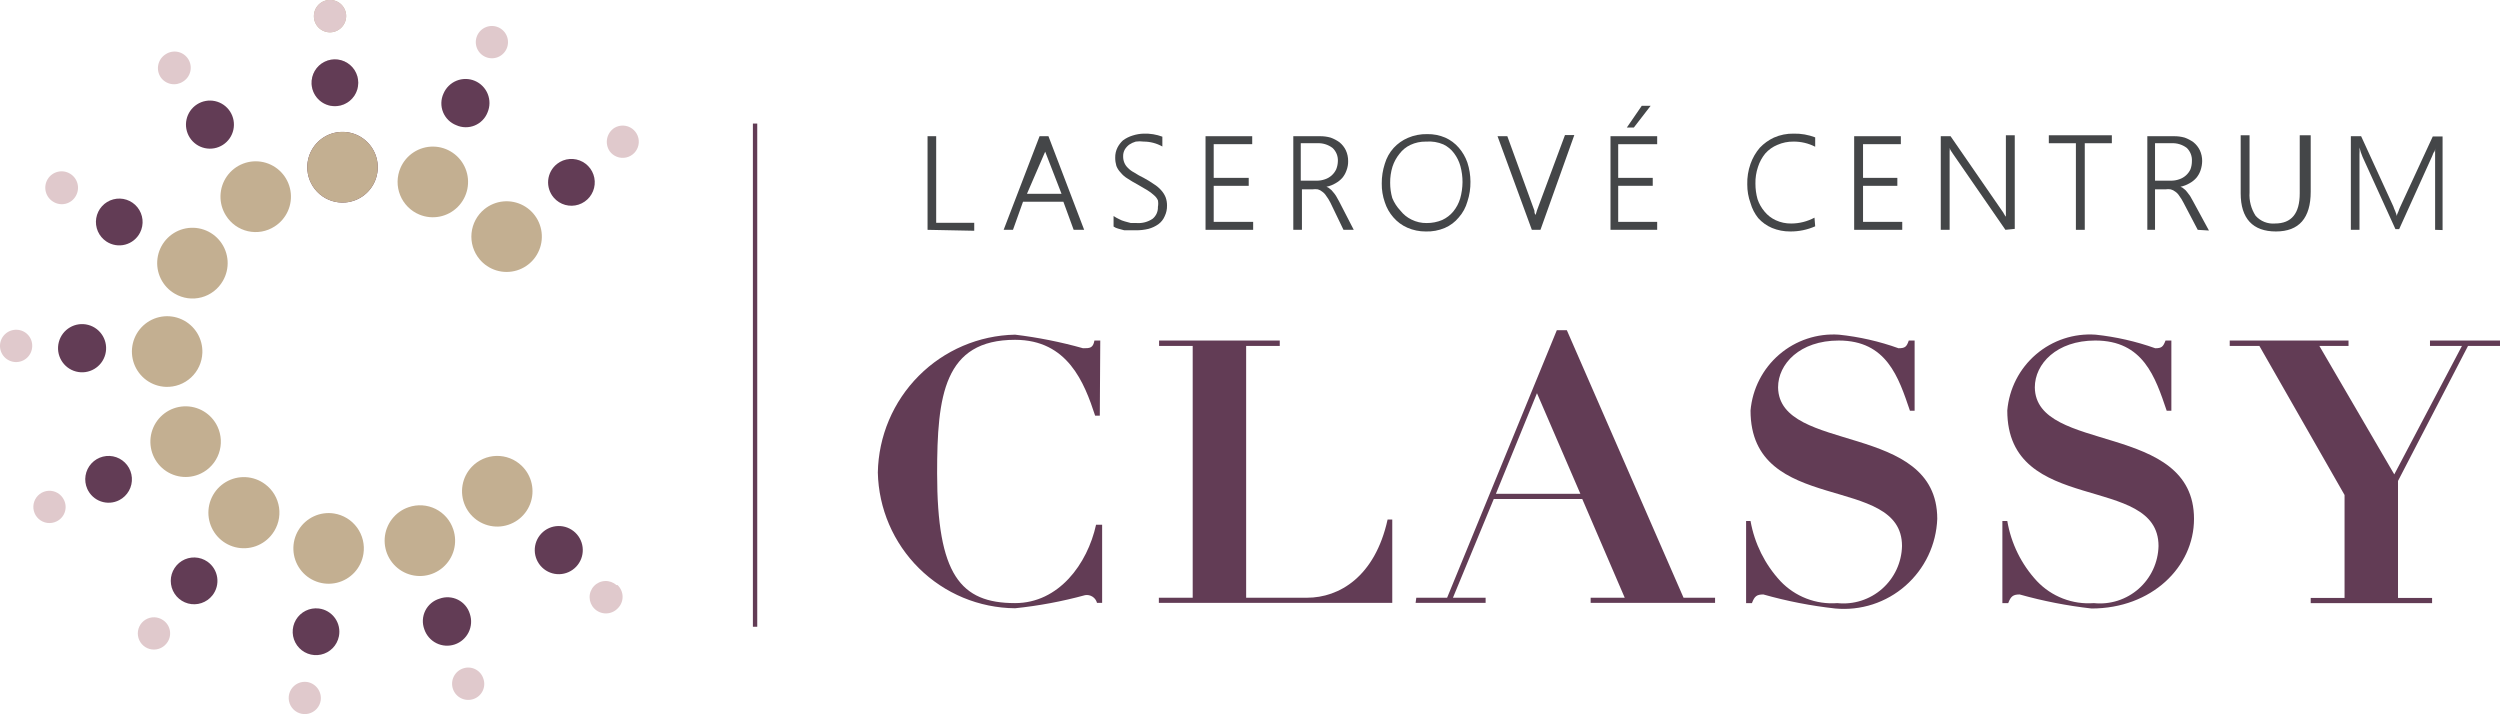 <svg width="287" height="82" viewBox="0 0 287 82" fill="none" xmlns="http://www.w3.org/2000/svg">
<g clip-path="url(#clip0_197_471)">
<path d="M106.483 26.384V15.637H107.474V25.578H111.842V26.491L106.483 26.384Z" fill="#444648"/>
<path d="M123.256 26.384L122.077 23.16H117.442L116.29 26.384H115.218L119.344 15.637H120.362L124.462 26.384H123.256ZM119.987 17.41C119.98 17.303 119.98 17.195 119.987 17.088C119.972 16.945 119.972 16.801 119.987 16.658C120.003 16.801 120.003 16.945 119.987 17.088C120.006 17.194 120.006 17.303 119.987 17.41L117.897 22.246H121.863L119.987 17.41Z" fill="#444648"/>
<path d="M127.838 24.798C128.035 24.931 128.241 25.047 128.455 25.148C128.666 25.265 128.891 25.355 129.125 25.416L129.821 25.604H130.491C131.135 25.652 131.777 25.481 132.313 25.121C132.516 24.957 132.677 24.747 132.784 24.509C132.891 24.271 132.941 24.011 132.929 23.75C132.975 23.502 132.975 23.247 132.929 22.998C132.826 22.768 132.67 22.566 132.474 22.407C132.244 22.194 131.992 22.005 131.724 21.843L130.625 21.198C130.17 20.956 129.768 20.715 129.446 20.5C129.139 20.317 128.867 20.08 128.642 19.801C128.433 19.585 128.269 19.329 128.16 19.049C128.07 18.743 128.025 18.427 128.026 18.108C128.016 17.698 128.108 17.292 128.294 16.926C128.452 16.624 128.661 16.352 128.91 16.12C129.25 15.869 129.631 15.678 130.036 15.556C130.443 15.425 130.867 15.353 131.295 15.341C132.025 15.317 132.753 15.435 133.439 15.69V16.819C132.784 16.45 132.046 16.256 131.295 16.255C130.993 16.212 130.686 16.212 130.384 16.255C130.117 16.331 129.864 16.449 129.634 16.604C129.43 16.758 129.257 16.95 129.125 17.168C128.994 17.406 128.929 17.675 128.937 17.947C128.932 18.196 128.978 18.442 129.071 18.673C129.161 18.896 129.298 19.098 129.473 19.264C129.682 19.482 129.927 19.664 130.196 19.801C130.548 20.031 130.915 20.238 131.295 20.419C131.702 20.637 132.096 20.879 132.474 21.144C132.784 21.335 133.064 21.57 133.305 21.843C133.521 22.079 133.693 22.352 133.814 22.649C133.923 22.95 133.977 23.269 133.974 23.589C133.984 24.017 133.893 24.441 133.706 24.825C133.552 25.189 133.302 25.505 132.983 25.739C132.634 25.986 132.244 26.168 131.831 26.276C131.366 26.387 130.889 26.442 130.411 26.437H129.794H129.071L128.374 26.249C128.183 26.202 128.001 26.12 127.838 26.007V24.798Z" fill="#444648"/>
<path d="M138.396 26.384V15.637H143.754V16.55H139.333V20.419H143.353V21.333H139.333V25.47H143.862V26.384H138.396Z" fill="#444648"/>
<path d="M154.232 26.384L152.731 23.267C152.595 22.993 152.433 22.732 152.249 22.488C152.133 22.296 151.978 22.131 151.793 22.004C151.645 21.879 151.471 21.787 151.284 21.736C151.08 21.708 150.872 21.708 150.668 21.736H149.462V26.384H148.471V15.637H151.579C151.977 15.636 152.374 15.69 152.758 15.798C153.121 15.928 153.464 16.109 153.776 16.335C154.081 16.583 154.328 16.895 154.5 17.249C154.678 17.636 154.77 18.058 154.767 18.485C154.775 18.852 154.712 19.217 154.58 19.559C154.473 19.873 154.31 20.165 154.098 20.419C153.876 20.668 153.613 20.877 153.321 21.037C152.998 21.231 152.644 21.367 152.276 21.44C152.426 21.488 152.564 21.571 152.677 21.682C152.813 21.777 152.931 21.895 153.026 22.031C153.157 22.172 153.273 22.325 153.374 22.488L153.722 23.106L155.411 26.384H154.232ZM149.328 16.443V20.742H151.123C151.461 20.747 151.797 20.693 152.115 20.58C152.397 20.486 152.656 20.335 152.877 20.137C153.099 19.938 153.277 19.696 153.401 19.425C153.519 19.125 153.583 18.807 153.589 18.485C153.601 18.204 153.552 17.924 153.446 17.664C153.339 17.404 153.178 17.171 152.972 16.98C152.465 16.596 151.838 16.406 151.204 16.443H149.328Z" fill="#444648"/>
<path d="M163.663 26.573C162.944 26.576 162.233 26.43 161.573 26.143C160.955 25.875 160.406 25.471 159.965 24.961C159.517 24.454 159.18 23.859 158.974 23.214C158.733 22.524 158.615 21.796 158.626 21.065C158.619 20.299 158.737 19.537 158.974 18.808C159.171 18.13 159.519 17.505 159.992 16.981C160.449 16.485 161.007 16.091 161.627 15.826C162.329 15.525 163.087 15.379 163.851 15.396C164.559 15.384 165.262 15.521 165.914 15.799C166.51 16.065 167.041 16.459 167.468 16.954C167.906 17.458 168.243 18.042 168.459 18.674C168.688 19.377 168.805 20.111 168.808 20.85C168.82 21.625 168.703 22.398 168.459 23.134C168.272 23.81 167.933 24.435 167.468 24.961C167.037 25.487 166.485 25.902 165.86 26.17C165.166 26.462 164.416 26.6 163.663 26.573ZM163.663 16.256C163.062 16.25 162.467 16.378 161.921 16.632C161.425 16.865 160.993 17.215 160.662 17.653C160.306 18.092 160.034 18.593 159.858 19.131C159.674 19.731 159.583 20.356 159.59 20.984C159.588 21.575 159.669 22.163 159.831 22.731C160.05 23.27 160.368 23.762 160.769 24.182C161.106 24.614 161.537 24.963 162.029 25.203C162.576 25.48 163.184 25.618 163.797 25.606C164.404 25.609 165.005 25.49 165.566 25.256C166.064 25.027 166.504 24.687 166.852 24.262C167.205 23.825 167.469 23.323 167.629 22.785C167.802 22.172 167.892 21.54 167.897 20.904C167.899 20.287 167.818 19.672 167.656 19.077C167.508 18.543 167.263 18.042 166.932 17.599C166.612 17.162 166.188 16.811 165.699 16.578C165.083 16.314 164.412 16.203 163.743 16.256H163.663Z" fill="#444648"/>
<path d="M176.846 26.383H175.855L171.916 15.636H173.041L176.15 24.18C176.15 24.341 176.15 24.503 176.284 24.664C176.299 24.834 176.299 25.005 176.284 25.174C176.284 25.04 176.284 24.879 176.284 24.691L176.444 24.153L179.66 15.502H180.732L176.846 26.383Z" fill="#444648"/>
<path d="M184.885 26.384V15.637H190.244V16.551H185.769V20.42H189.735V21.333H185.769V25.471H190.244V26.384H184.885ZM187.564 14.643H186.76L188.475 12.145H189.493L187.564 14.643Z" fill="#444648"/>
<path d="M208.384 25.981C207.481 26.38 206.503 26.582 205.517 26.572C204.8 26.579 204.089 26.442 203.427 26.169C202.824 25.913 202.284 25.528 201.846 25.041C201.438 24.533 201.137 23.948 200.961 23.321C200.709 22.633 200.582 21.905 200.586 21.172C200.565 20.367 200.692 19.565 200.961 18.807C201.2 18.128 201.564 17.499 202.033 16.953C202.493 16.472 203.038 16.08 203.641 15.798C204.358 15.481 205.135 15.325 205.918 15.341C206.76 15.323 207.597 15.469 208.384 15.771V16.846C207.613 16.45 206.758 16.247 205.892 16.255C205.256 16.247 204.625 16.375 204.043 16.631C203.509 16.851 203.032 17.191 202.649 17.625C202.279 18.079 201.998 18.598 201.819 19.157C201.608 19.779 201.509 20.434 201.524 21.091C201.522 21.691 201.603 22.287 201.765 22.864C201.941 23.386 202.214 23.869 202.569 24.288C202.917 24.713 203.357 25.053 203.855 25.282C204.41 25.538 205.014 25.667 205.624 25.659C206.558 25.659 207.479 25.428 208.303 24.987L208.384 25.981Z" fill="#444648"/>
<path d="M212.858 26.384V15.637H218.217V16.55H213.877V20.419H217.815V21.333H213.877V25.47H218.378V26.384H212.858Z" fill="#444648"/>
<path d="M230.222 26.384L224.193 17.652C224.131 17.538 224.059 17.43 223.979 17.329C223.908 17.221 223.854 17.104 223.818 16.98C223.835 17.105 223.835 17.232 223.818 17.356C223.818 17.517 223.818 17.732 223.818 17.974V26.384H222.8V15.637H223.925L229.82 24.181C229.913 24.297 229.994 24.423 230.061 24.557C230.12 24.672 230.192 24.78 230.276 24.879C230.276 24.718 230.276 24.53 230.276 24.342V15.529H231.294V26.276L230.222 26.384Z" fill="#444648"/>
<path d="M239.331 16.443V26.384H238.313V16.443H235.205V15.529H242.44V16.443H239.331Z" fill="#444648"/>
<path d="M252.3 26.384L250.666 23.267C250.53 22.993 250.368 22.732 250.184 22.488C250.068 22.296 249.912 22.131 249.728 22.004C249.57 21.878 249.388 21.787 249.192 21.736C248.997 21.706 248.798 21.706 248.603 21.736H247.397V26.384H246.513V15.637H249.621C250.019 15.636 250.416 15.69 250.8 15.798C251.163 15.928 251.506 16.109 251.818 16.335C252.123 16.583 252.37 16.895 252.542 17.249C252.72 17.636 252.812 18.058 252.809 18.485C252.804 18.851 252.741 19.213 252.622 19.559C252.515 19.873 252.352 20.165 252.14 20.419C251.918 20.668 251.655 20.877 251.363 21.037C251.038 21.226 250.685 21.362 250.318 21.44C250.468 21.488 250.606 21.571 250.719 21.682C250.855 21.777 250.973 21.895 251.068 22.031L251.416 22.488L251.764 23.106L253.587 26.464L252.3 26.384ZM247.397 16.443V20.742H249.192C249.53 20.747 249.865 20.693 250.184 20.58C250.465 20.486 250.725 20.335 250.946 20.137C251.167 19.938 251.346 19.696 251.47 19.425C251.579 19.124 251.633 18.805 251.631 18.485C251.646 18.206 251.602 17.927 251.5 17.668C251.398 17.408 251.242 17.173 251.041 16.98C250.534 16.596 249.907 16.406 249.273 16.443H247.397Z" fill="#444648"/>
<path d="M265.269 22.004C265.269 25.04 263.929 26.572 261.277 26.572C258.624 26.572 257.23 25.094 257.23 22.192V15.529H258.249V22.085C258.182 23.033 258.427 23.976 258.945 24.772C259.222 25.082 259.567 25.324 259.953 25.478C260.339 25.632 260.755 25.694 261.169 25.658C263.072 25.658 264.01 24.503 264.01 22.192V15.529H265.269V22.004Z" fill="#444648"/>
<path d="M279.551 26.384V18.807C279.551 18.404 279.551 17.813 279.551 16.953C279.551 17.168 279.551 17.356 279.363 17.544C279.319 17.682 279.265 17.817 279.203 17.947L275.424 26.303H274.996L271.218 18.001C271.07 17.654 270.953 17.294 270.869 16.926C270.884 17.195 270.884 17.464 270.869 17.732C270.869 18.028 270.869 18.35 270.869 18.727V26.384H269.878V15.637H271.057L274.755 23.697C274.814 23.881 274.886 24.06 274.969 24.234C275.043 24.418 275.106 24.607 275.157 24.799C275.157 24.61 275.29 24.422 275.344 24.261C275.404 24.078 275.476 23.898 275.558 23.724L279.283 15.664H280.408V26.411L279.551 26.384Z" fill="#444648"/>
<path d="M126.257 47.716H125.721C124.489 43.955 122.586 39.011 116.531 39.011C108.358 39.011 107.581 45.432 107.581 54.326C107.581 65.986 110.261 69.237 116.531 69.237C121.541 69.237 124.837 64.75 125.829 60.236H126.525V69.21H125.936C125.86 68.918 125.677 68.665 125.424 68.501C125.171 68.337 124.866 68.273 124.569 68.324C121.935 69.044 119.247 69.547 116.531 69.828C112.4 69.794 108.444 68.148 105.503 65.239C102.561 62.33 100.866 58.386 100.775 54.245C100.851 50.076 102.534 46.099 105.472 43.148C108.41 40.197 112.373 38.503 116.531 38.42C119.166 38.739 121.773 39.26 124.328 39.978C125.105 39.978 125.48 39.978 125.641 39.092H126.311L126.257 47.716Z" fill="#623C55"/>
<path d="M133.063 39.092H146.916V39.71H143.058V68.619H150.051C153.722 68.619 157.849 66.228 159.296 59.645H159.832V69.21H133.037V68.619H136.922V39.71H133.063V39.092Z" fill="#623C55"/>
<path d="M162.591 68.62H166.128L178.722 37.91H179.874L193.271 68.62H196.889V69.211H182.607V68.62H186.519L181.642 57.282H171.487L166.798 68.62H170.549V69.211H162.511L162.591 68.62ZM176.444 45.138L171.728 56.691H181.428L176.444 45.138Z" fill="#623C55"/>
<path d="M200.452 59.807H200.961C201.417 62.392 202.608 64.79 204.391 66.713C205.226 67.593 206.246 68.277 207.376 68.713C208.507 69.15 209.721 69.329 210.929 69.238C211.853 69.335 212.788 69.238 213.673 68.955C214.558 68.671 215.375 68.207 216.073 67.591C216.77 66.975 217.333 66.221 217.725 65.376C218.117 64.531 218.33 63.614 218.351 62.682C218.351 54.273 200.961 59.27 200.961 47.126C201.18 44.631 202.366 42.321 204.265 40.693C206.164 39.065 208.624 38.249 211.117 38.421C213.448 38.663 215.742 39.186 217.949 39.979C218.726 39.979 218.887 39.791 219.128 39.093H219.798V47.153H219.262C217.949 43.284 216.583 39.093 211.09 39.093C206.615 39.093 204.123 41.779 204.123 44.466C204.23 52.123 222.397 48.362 222.397 59.566C222.342 61.026 221.99 62.459 221.363 63.779C220.736 65.098 219.847 66.275 218.751 67.238C217.655 68.201 216.375 68.93 214.989 69.38C213.602 69.83 212.139 69.992 210.688 69.856C207.897 69.549 205.137 69.009 202.435 68.244C201.658 68.244 201.417 68.459 201.122 69.238H200.452V59.807Z" fill="#623C55"/>
<path d="M229.873 59.807H230.436C230.874 62.393 232.057 64.793 233.839 66.712C234.674 67.593 235.693 68.276 236.824 68.713C237.955 69.15 239.168 69.329 240.377 69.238C241.301 69.335 242.235 69.238 243.121 68.955C244.006 68.671 244.823 68.207 245.521 67.591C246.218 66.975 246.78 66.221 247.173 65.376C247.565 64.531 247.778 63.614 247.799 62.682C247.799 54.273 230.436 59.27 230.436 47.126C230.648 44.628 231.832 42.314 233.733 40.685C235.633 39.056 238.097 38.242 240.591 38.421C242.922 38.67 245.215 39.193 247.424 39.979C248.174 39.979 248.335 39.791 248.603 39.092H249.273V47.153H248.737C247.424 43.284 246.057 39.092 240.537 39.092C236.089 39.092 233.598 41.779 233.598 44.466C233.678 52.123 251.872 48.362 251.872 59.566C251.872 65.1 246.995 69.856 240.109 69.856C237.319 69.543 234.559 69.004 231.856 68.244C231.106 68.244 230.838 68.459 230.543 69.238H229.873V59.807Z" fill="#623C55"/>
<path d="M255.972 39.092H269.61V39.71H266.261L274.862 54.46L282.633 39.71H278.962V39.092H287V39.71H283.329L275.291 55.212V68.646H279.203V69.237H265.27V68.646H269.155V56.824L259.375 39.71H255.972V39.092Z" fill="#623C55"/>
<path d="M35.289 19.533C35.223 18.733 35.394 17.932 35.782 17.23C36.17 16.529 36.757 15.958 37.469 15.591C38.18 15.223 38.984 15.076 39.779 15.167C40.574 15.258 41.325 15.583 41.935 16.101C42.546 16.62 42.99 17.308 43.21 18.079C43.431 18.851 43.418 19.67 43.174 20.434C42.931 21.199 42.466 21.873 41.84 22.373C41.214 22.872 40.454 23.174 39.656 23.241C39.127 23.285 38.594 23.224 38.087 23.062C37.581 22.899 37.112 22.638 36.707 22.294C36.301 21.95 35.967 21.529 35.724 21.055C35.48 20.581 35.333 20.064 35.289 19.533Z" fill="#623C55"/>
<path d="M36.039 2.014C35.997 1.523 36.151 1.034 36.467 0.656C36.784 0.278 37.237 0.042 37.727 -0.001C38.218 -0.044 38.705 0.111 39.082 0.428C39.459 0.746 39.694 1.2 39.737 1.692C39.774 2.187 39.614 2.676 39.293 3.053C38.972 3.431 38.515 3.666 38.022 3.707C37.536 3.744 37.054 3.587 36.683 3.27C36.312 2.953 36.08 2.502 36.039 2.014Z" fill="#C3AF91"/>
<path d="M35.771 9.646C35.743 9.122 35.868 8.601 36.132 8.148C36.396 7.694 36.786 7.328 37.255 7.095C37.723 6.861 38.25 6.771 38.77 6.834C39.289 6.897 39.779 7.112 40.178 7.451C40.578 7.79 40.869 8.239 41.017 8.742C41.165 9.246 41.162 9.782 41.01 10.284C40.858 10.786 40.562 11.232 40.159 11.567C39.757 11.903 39.265 12.113 38.745 12.171C38.383 12.212 38.015 12.178 37.666 12.072C37.317 11.965 36.993 11.788 36.715 11.552C36.437 11.315 36.209 11.024 36.047 10.696C35.884 10.369 35.791 10.011 35.771 9.646Z" fill="#E0C9CC"/>
<path d="M45.98 19.264C46.298 18.532 46.825 17.91 47.495 17.477C48.164 17.044 48.946 16.818 49.742 16.828C50.539 16.839 51.315 17.085 51.972 17.536C52.63 17.986 53.14 18.622 53.439 19.362C53.738 20.103 53.813 20.915 53.653 21.698C53.494 22.48 53.107 23.198 52.542 23.761C51.978 24.325 51.26 24.708 50.478 24.864C49.697 25.02 48.887 24.941 48.151 24.637C47.653 24.432 47.2 24.129 46.821 23.746C46.441 23.363 46.141 22.909 45.939 22.408C45.737 21.908 45.636 21.372 45.643 20.832C45.651 20.292 45.765 19.759 45.98 19.264Z" fill="#C3AF91"/>
<path d="M54.769 4.111C54.864 3.887 55.002 3.684 55.175 3.513C55.348 3.343 55.553 3.208 55.778 3.117C56.004 3.026 56.245 2.98 56.487 2.982C56.73 2.985 56.97 3.035 57.193 3.13C57.417 3.226 57.619 3.364 57.789 3.538C57.96 3.711 58.094 3.917 58.185 4.143C58.276 4.369 58.321 4.61 58.319 4.854C58.316 5.097 58.267 5.338 58.172 5.562C57.98 6.014 57.616 6.372 57.161 6.556C56.707 6.74 56.198 6.735 55.746 6.542C55.295 6.35 54.939 5.986 54.755 5.53C54.572 5.074 54.577 4.563 54.769 4.111Z" fill="#E0C9CC"/>
<path d="M50.91 10.747C51.051 10.413 51.256 10.111 51.513 9.857C51.77 9.603 52.075 9.402 52.41 9.266C52.744 9.13 53.102 9.062 53.464 9.065C53.825 9.067 54.182 9.141 54.514 9.283C54.847 9.424 55.148 9.629 55.401 9.887C55.655 10.145 55.855 10.451 55.991 10.786C56.126 11.122 56.195 11.481 56.192 11.843C56.189 12.205 56.115 12.563 55.974 12.896C55.843 13.235 55.644 13.544 55.389 13.804C55.135 14.063 54.831 14.269 54.495 14.407C54.159 14.545 53.799 14.613 53.436 14.608C53.073 14.602 52.715 14.523 52.384 14.374C52.042 14.242 51.731 14.042 51.47 13.785C51.209 13.528 51.003 13.22 50.864 12.88C50.727 12.54 50.659 12.176 50.667 11.809C50.675 11.442 50.758 11.08 50.91 10.747Z" fill="#623C55"/>
<path d="M55.599 24.02C56.219 23.513 56.974 23.201 57.77 23.124C58.565 23.047 59.366 23.208 60.071 23.587C60.775 23.966 61.352 24.545 61.728 25.252C62.105 25.96 62.264 26.763 62.185 27.561C62.107 28.358 61.794 29.115 61.288 29.735C60.781 30.355 60.102 30.81 59.337 31.044C58.573 31.277 57.756 31.278 56.991 31.047C56.225 30.815 55.545 30.362 55.037 29.743C54.698 29.331 54.444 28.855 54.288 28.344C54.133 27.833 54.08 27.296 54.132 26.764C54.185 26.233 54.341 25.716 54.593 25.246C54.845 24.775 55.187 24.358 55.599 24.02Z" fill="#C3AF91"/>
<path d="M70.551 14.67C70.86 14.489 71.215 14.401 71.573 14.418C71.93 14.435 72.275 14.556 72.566 14.765C72.856 14.975 73.08 15.265 73.21 15.6C73.339 15.934 73.369 16.299 73.295 16.651C73.222 17.002 73.048 17.325 72.795 17.579C72.542 17.833 72.221 18.008 71.871 18.083C71.521 18.158 71.156 18.129 70.822 18C70.488 17.871 70.198 17.648 69.988 17.357C69.845 17.145 69.746 16.906 69.696 16.655C69.647 16.404 69.648 16.145 69.701 15.894C69.753 15.643 69.856 15.406 70.002 15.195C70.148 14.985 70.335 14.807 70.551 14.67Z" fill="#E0C9CC"/>
<path d="M63.959 18.808C64.373 18.487 64.871 18.294 65.393 18.254C65.914 18.214 66.436 18.327 66.894 18.581C67.352 18.834 67.726 19.216 67.97 19.68C68.214 20.144 68.317 20.669 68.266 21.191C68.216 21.713 68.015 22.209 67.687 22.617C67.359 23.026 66.919 23.329 66.421 23.49C65.923 23.651 65.39 23.662 64.885 23.523C64.381 23.383 63.929 23.098 63.584 22.704C63.343 22.428 63.161 22.106 63.049 21.757C62.937 21.408 62.897 21.04 62.932 20.675C62.968 20.31 63.077 19.956 63.253 19.635C63.43 19.314 63.67 19.032 63.959 18.808Z" fill="#623C55"/>
<path d="M59.886 53.467C60.463 54.022 60.864 54.735 61.036 55.518C61.209 56.3 61.147 57.117 60.858 57.864C60.568 58.611 60.064 59.256 59.41 59.716C58.755 60.176 57.98 60.432 57.181 60.451C56.381 60.469 55.595 60.25 54.919 59.821C54.244 59.392 53.711 58.772 53.387 58.039C53.063 57.306 52.963 56.494 53.099 55.704C53.235 54.914 53.602 54.182 54.152 53.601C54.519 53.214 54.959 52.903 55.446 52.686C55.934 52.469 56.459 52.352 56.992 52.339C57.524 52.327 58.054 52.42 58.551 52.613C59.048 52.807 59.502 53.097 59.886 53.467Z" fill="#C3AF91"/>
<path d="M70.899 67.169C71.081 67.343 71.225 67.551 71.324 67.782C71.423 68.013 71.474 68.261 71.474 68.513C71.474 68.764 71.423 69.013 71.324 69.244C71.225 69.475 71.081 69.683 70.899 69.856C70.725 70.035 70.516 70.177 70.286 70.274C70.056 70.371 69.809 70.421 69.559 70.421C69.31 70.421 69.063 70.371 68.833 70.274C68.603 70.177 68.394 70.035 68.22 69.856C67.882 69.514 67.691 69.053 67.686 68.571C67.681 68.09 67.864 67.625 68.195 67.276C68.525 66.927 68.978 66.721 69.458 66.701C69.938 66.681 70.407 66.849 70.765 67.169H70.899Z" fill="#E0C9CC"/>
<path d="M66.049 61.15C66.311 61.401 66.522 61.7 66.668 62.032C66.815 62.364 66.895 62.722 66.903 63.085C66.912 63.448 66.85 63.809 66.719 64.148C66.588 64.487 66.393 64.796 66.143 65.059C65.893 65.322 65.594 65.533 65.263 65.68C64.932 65.827 64.575 65.907 64.213 65.916C63.851 65.925 63.491 65.862 63.153 65.731C62.815 65.6 62.506 65.404 62.244 65.153C61.715 64.647 61.407 63.951 61.39 63.218C61.372 62.485 61.646 61.775 62.151 61.244C62.655 60.713 63.349 60.405 64.08 60.388C64.811 60.37 65.52 60.644 66.049 61.15Z" fill="#623C55"/>
<path d="M52.036 60.775C52.291 61.536 52.316 62.355 52.107 63.13C51.898 63.905 51.464 64.6 50.86 65.128C50.257 65.656 49.511 65.992 48.717 66.094C47.923 66.196 47.116 66.06 46.4 65.703C45.683 65.345 45.088 64.782 44.69 64.086C44.292 63.389 44.109 62.59 44.165 61.789C44.221 60.988 44.512 60.222 45.002 59.587C45.492 58.952 46.159 58.477 46.918 58.223C47.421 58.05 47.953 57.98 48.483 58.015C49.014 58.05 49.532 58.19 50.008 58.428C50.484 58.665 50.908 58.995 51.256 59.398C51.605 59.801 51.869 60.269 52.036 60.775Z" fill="#C3AF91"/>
<path d="M55.492 77.916C55.572 78.145 55.605 78.388 55.59 78.63C55.575 78.873 55.512 79.11 55.405 79.327C55.298 79.545 55.148 79.739 54.965 79.898C54.782 80.057 54.57 80.178 54.34 80.254C53.874 80.41 53.366 80.375 52.926 80.156C52.486 79.937 52.152 79.552 51.995 79.085C51.839 78.618 51.874 78.108 52.093 77.667C52.311 77.227 52.695 76.891 53.161 76.734C53.391 76.655 53.635 76.622 53.878 76.639C54.121 76.656 54.358 76.721 54.575 76.831C54.793 76.942 54.986 77.094 55.143 77.281C55.301 77.467 55.419 77.683 55.492 77.916Z" fill="#E0C9CC"/>
<path d="M53.938 70.474C54.173 71.168 54.122 71.928 53.798 72.586C53.474 73.243 52.903 73.745 52.21 73.98C51.517 74.215 50.76 74.165 50.104 73.84C49.448 73.515 48.948 72.942 48.713 72.247C48.584 71.902 48.527 71.534 48.545 71.166C48.564 70.798 48.658 70.438 48.821 70.108C48.985 69.777 49.214 69.484 49.495 69.247C49.776 69.01 50.103 68.833 50.455 68.727C50.797 68.602 51.162 68.548 51.526 68.569C51.89 68.59 52.246 68.685 52.572 68.848C52.898 69.012 53.187 69.24 53.422 69.52C53.657 69.799 53.833 70.124 53.938 70.474Z" fill="#623C55"/>
<path d="M41.72 63.596C41.594 64.388 41.237 65.124 40.694 65.713C40.151 66.301 39.446 66.715 38.669 66.902C37.892 67.089 37.076 67.041 36.326 66.764C35.576 66.487 34.924 65.994 34.454 65.346C33.983 64.698 33.714 63.925 33.682 63.124C33.649 62.323 33.853 61.53 34.27 60.846C34.686 60.161 35.295 59.616 36.02 59.278C36.745 58.94 37.554 58.825 38.344 58.948C38.87 59.03 39.376 59.215 39.83 59.493C40.285 59.772 40.681 60.137 40.995 60.569C41.309 61.001 41.534 61.491 41.658 62.01C41.783 62.53 41.804 63.069 41.72 63.596Z" fill="#C3AF91"/>
<path d="M36.816 80.414C36.759 80.776 36.597 81.112 36.35 81.381C36.102 81.651 35.781 81.84 35.427 81.927C35.072 82.013 34.7 81.992 34.357 81.867C34.014 81.742 33.716 81.517 33.5 81.222C33.284 80.927 33.16 80.575 33.143 80.209C33.127 79.844 33.218 79.481 33.407 79.168C33.595 78.855 33.872 78.604 34.202 78.448C34.532 78.292 34.901 78.238 35.262 78.292C35.747 78.371 36.181 78.638 36.471 79.035C36.762 79.432 36.886 79.927 36.816 80.414Z" fill="#E0C9CC"/>
<path d="M38.906 73.053C38.803 73.565 38.554 74.036 38.188 74.408C37.822 74.78 37.356 75.038 36.847 75.148C36.338 75.259 35.807 75.219 35.321 75.032C34.834 74.845 34.413 74.52 34.107 74.096C33.802 73.673 33.627 73.169 33.602 72.648C33.578 72.126 33.706 71.608 33.971 71.158C34.236 70.708 34.626 70.345 35.093 70.114C35.56 69.882 36.084 69.793 36.602 69.856C36.968 69.9 37.322 70.02 37.64 70.208C37.958 70.397 38.234 70.649 38.451 70.949C38.667 71.249 38.819 71.591 38.898 71.953C38.976 72.315 38.979 72.689 38.906 73.053Z" fill="#623C55"/>
<path d="M31.27 61.284C30.79 61.934 30.128 62.427 29.369 62.7C28.609 62.973 27.786 63.013 27.004 62.816C26.221 62.62 25.515 62.194 24.974 61.594C24.433 60.994 24.082 60.247 23.965 59.446C23.849 58.646 23.971 57.829 24.318 57.099C24.665 56.368 25.221 55.758 25.914 55.345C26.608 54.931 27.408 54.734 28.213 54.777C29.019 54.821 29.794 55.103 30.439 55.588C30.868 55.906 31.23 56.306 31.504 56.766C31.778 57.225 31.959 57.733 32.036 58.263C32.113 58.792 32.085 59.332 31.954 59.85C31.822 60.369 31.59 60.856 31.27 61.284Z" fill="#C3AF91"/>
<path d="M19.105 73.885C18.878 74.166 18.574 74.374 18.231 74.483C17.888 74.593 17.521 74.6 17.174 74.503C16.827 74.406 16.516 74.21 16.278 73.939C16.041 73.667 15.888 73.332 15.838 72.974C15.788 72.617 15.844 72.252 15.997 71.926C16.151 71.599 16.396 71.325 16.704 71.136C17.011 70.948 17.366 70.853 17.726 70.864C18.086 70.875 18.435 70.992 18.73 71.199C18.941 71.342 19.12 71.528 19.255 71.745C19.39 71.962 19.477 72.205 19.513 72.458C19.548 72.712 19.53 72.969 19.46 73.215C19.39 73.461 19.269 73.689 19.105 73.885Z" fill="#E0C9CC"/>
<path d="M24.383 68.351C24.058 68.763 23.62 69.069 23.123 69.234C22.627 69.399 22.093 69.414 21.587 69.278C21.082 69.141 20.628 68.86 20.28 68.468C19.933 68.075 19.707 67.59 19.632 67.071C19.556 66.551 19.634 66.021 19.855 65.546C20.077 65.071 20.432 64.671 20.877 64.395C21.323 64.12 21.839 63.982 22.362 63.997C22.885 64.013 23.392 64.181 23.82 64.482C24.12 64.692 24.373 64.962 24.564 65.273C24.756 65.585 24.882 65.933 24.934 66.295C24.987 66.657 24.965 67.027 24.871 67.38C24.776 67.734 24.61 68.064 24.383 68.351Z" fill="#623C55"/>
<path d="M23.07 54.354C22.348 54.704 21.538 54.831 20.744 54.719C19.949 54.606 19.206 54.26 18.608 53.723C18.011 53.186 17.586 52.483 17.388 51.703C17.19 50.923 17.227 50.102 17.496 49.344C17.764 48.586 18.251 47.925 18.895 47.445C19.539 46.965 20.311 46.688 21.113 46.649C21.914 46.61 22.709 46.811 23.396 47.226C24.084 47.641 24.632 48.252 24.973 48.98C25.424 49.947 25.478 51.053 25.122 52.059C24.765 53.065 24.028 53.889 23.07 54.354Z" fill="#C3AF91"/>
<path d="M6.484 59.861C6.155 60.022 5.786 60.08 5.423 60.03C5.061 59.98 4.721 59.823 4.448 59.579C4.174 59.336 3.979 59.016 3.887 58.661C3.795 58.306 3.81 57.931 3.93 57.585C4.05 57.238 4.27 56.935 4.562 56.714C4.854 56.493 5.205 56.364 5.571 56.343C5.936 56.322 6.299 56.41 6.615 56.596C6.93 56.783 7.183 57.059 7.342 57.389C7.45 57.607 7.515 57.845 7.53 58.089C7.546 58.332 7.513 58.576 7.433 58.806C7.353 59.037 7.228 59.249 7.065 59.43C6.902 59.611 6.705 59.758 6.484 59.861Z" fill="#E0C9CC"/>
<path d="M13.692 57.416C13.368 57.583 13.014 57.682 12.651 57.707C12.288 57.732 11.924 57.683 11.58 57.562C11.237 57.442 10.921 57.252 10.653 57.005C10.385 56.758 10.17 56.459 10.021 56.126C9.807 55.647 9.737 55.115 9.821 54.596C9.905 54.078 10.139 53.596 10.493 53.209C10.848 52.822 11.307 52.548 11.815 52.42C12.323 52.293 12.858 52.317 13.352 52.491C13.847 52.665 14.279 52.98 14.597 53.398C14.915 53.815 15.103 54.317 15.139 54.841C15.175 55.365 15.058 55.888 14.8 56.346C14.543 56.803 14.158 57.175 13.692 57.416Z" fill="#623C55"/>
<path d="M19.024 44.411C18.225 44.379 17.453 44.11 16.806 43.638C16.16 43.165 15.667 42.512 15.391 41.759C15.115 41.006 15.067 40.188 15.255 39.408C15.442 38.628 15.855 37.922 16.443 37.377C17.031 36.833 17.766 36.476 18.556 36.351C19.346 36.225 20.156 36.338 20.882 36.673C21.609 37.009 22.22 37.554 22.638 38.237C23.056 38.921 23.262 39.714 23.231 40.516C23.21 41.049 23.085 41.572 22.862 42.056C22.64 42.541 22.324 42.976 21.933 43.338C21.543 43.7 21.084 43.981 20.585 44.165C20.086 44.349 19.556 44.433 19.024 44.411Z" fill="#C3AF91"/>
<path d="M1.795 41.565C1.55 41.558 1.309 41.502 1.085 41.401C0.862 41.3 0.66 41.155 0.493 40.975C0.326 40.795 0.197 40.583 0.112 40.352C0.027 40.122 -0.011 39.876 -0 39.631C0.01 39.387 0.068 39.148 0.171 38.927C0.273 38.706 0.418 38.508 0.598 38.343C0.777 38.178 0.987 38.05 1.215 37.967C1.444 37.884 1.686 37.846 1.929 37.857C2.171 37.864 2.409 37.919 2.629 38.019C2.849 38.119 3.047 38.262 3.212 38.44C3.376 38.617 3.504 38.826 3.587 39.053C3.671 39.281 3.708 39.523 3.698 39.765C3.691 40.008 3.636 40.248 3.536 40.47C3.437 40.693 3.295 40.893 3.118 41.06C2.942 41.227 2.734 41.358 2.507 41.445C2.28 41.531 2.038 41.572 1.795 41.565Z" fill="#E0C9CC"/>
<path d="M12.092 40.674C12.478 39.195 11.595 37.683 10.12 37.296C8.646 36.91 7.138 37.795 6.752 39.274C6.367 40.752 7.25 42.264 8.724 42.651C10.199 43.038 11.707 42.152 12.092 40.674Z" fill="#623C55"/>
<path d="M20.069 33.718C19.375 33.317 18.816 32.719 18.462 31.999C18.107 31.279 17.974 30.47 18.079 29.674C18.183 28.877 18.521 28.13 19.049 27.527C19.578 26.924 20.273 26.491 21.046 26.284C21.82 26.077 22.637 26.104 23.395 26.363C24.153 26.622 24.818 27.101 25.304 27.739C25.79 28.377 26.077 29.145 26.128 29.947C26.179 30.748 25.991 31.546 25.589 32.241C25.325 32.703 24.973 33.108 24.552 33.434C24.131 33.758 23.65 33.997 23.137 34.134C22.623 34.271 22.088 34.306 21.561 34.234C21.035 34.163 20.528 33.987 20.069 33.718Z" fill="#C3AF91"/>
<path d="M6.109 23.16C5.683 22.904 5.375 22.488 5.255 22.004C5.134 21.52 5.21 21.008 5.466 20.581C5.722 20.153 6.136 19.845 6.619 19.724C7.101 19.603 7.612 19.679 8.038 19.936C8.462 20.188 8.769 20.597 8.895 21.075C9.02 21.552 8.953 22.06 8.708 22.488C8.586 22.709 8.421 22.902 8.222 23.056C8.024 23.21 7.796 23.322 7.553 23.385C7.309 23.447 7.056 23.46 6.808 23.421C6.56 23.383 6.322 23.294 6.109 23.16Z" fill="#E0C9CC"/>
<path d="M12.218 27.728C11.786 27.443 11.445 27.038 11.237 26.563C11.03 26.088 10.963 25.562 11.047 25.05C11.13 24.538 11.36 24.061 11.708 23.677C12.056 23.293 12.507 23.018 13.008 22.886C13.508 22.753 14.036 22.769 14.527 22.931C15.019 23.093 15.454 23.394 15.778 23.798C16.103 24.203 16.304 24.692 16.357 25.208C16.41 25.725 16.312 26.245 16.077 26.707C15.905 27.043 15.665 27.339 15.372 27.576C15.079 27.813 14.739 27.985 14.375 28.081C14.011 28.178 13.631 28.196 13.259 28.135C12.887 28.074 12.533 27.936 12.218 27.728Z" fill="#623C55"/>
<path d="M25.938 24.745C25.509 24.067 25.291 23.277 25.311 22.474C25.331 21.671 25.588 20.893 26.049 20.236C26.511 19.58 27.156 19.076 27.903 18.788C28.651 18.5 29.466 18.44 30.247 18.617C31.028 18.794 31.739 19.2 32.291 19.782C32.842 20.364 33.208 21.098 33.343 21.889C33.479 22.68 33.377 23.494 33.051 24.227C32.724 24.961 32.188 25.581 31.511 26.008C31.063 26.295 30.563 26.49 30.04 26.582C29.516 26.673 28.98 26.66 28.461 26.543C27.943 26.425 27.453 26.206 27.02 25.898C26.587 25.589 26.219 25.197 25.938 24.745Z" fill="#C3AF91"/>
<path d="M18.462 8.893C18.315 8.68 18.214 8.44 18.165 8.187C18.115 7.934 18.118 7.673 18.174 7.421C18.229 7.169 18.335 6.931 18.486 6.722C18.637 6.513 18.829 6.337 19.051 6.206C19.467 5.942 19.97 5.855 20.45 5.963C20.93 6.072 21.347 6.367 21.61 6.784C21.873 7.2 21.96 7.705 21.852 8.186C21.744 8.667 21.45 9.086 21.034 9.349C20.63 9.624 20.136 9.729 19.655 9.644C19.175 9.559 18.747 9.289 18.462 8.893Z" fill="#E0C9CC"/>
<path d="M21.784 15.797C21.589 15.492 21.456 15.151 21.392 14.794C21.328 14.438 21.334 14.072 21.412 13.717C21.567 13.002 22 12.378 22.615 11.982C23.23 11.587 23.976 11.452 24.689 11.608C25.403 11.765 26.025 12.199 26.42 12.815C26.814 13.431 26.948 14.18 26.792 14.895C26.637 15.611 26.204 16.235 25.589 16.63C24.974 17.026 24.228 17.16 23.515 17.004C22.801 16.848 22.179 16.414 21.784 15.797Z" fill="#623C55"/>
<path d="M35.289 19.533C35.223 18.733 35.394 17.932 35.782 17.23C36.17 16.529 36.757 15.958 37.469 15.591C38.18 15.223 38.984 15.076 39.779 15.167C40.574 15.258 41.325 15.583 41.935 16.101C42.546 16.62 42.99 17.308 43.21 18.079C43.431 18.851 43.418 19.67 43.174 20.434C42.931 21.199 42.466 21.873 41.84 22.373C41.214 22.872 40.454 23.174 39.656 23.241C39.127 23.285 38.594 23.224 38.087 23.062C37.581 22.899 37.112 22.638 36.707 22.294C36.301 21.95 35.967 21.529 35.724 21.055C35.48 20.581 35.333 20.064 35.289 19.533Z" fill="#C3AF91"/>
<path d="M36.039 2.014C35.997 1.523 36.151 1.034 36.467 0.656C36.784 0.278 37.237 0.042 37.727 -0.001C38.218 -0.044 38.705 0.111 39.082 0.428C39.459 0.746 39.694 1.2 39.737 1.692C39.774 2.187 39.614 2.676 39.293 3.053C38.972 3.431 38.515 3.666 38.022 3.707C37.536 3.744 37.054 3.587 36.683 3.27C36.312 2.953 36.08 2.502 36.039 2.014Z" fill="#E0C9CC"/>
<path d="M35.771 9.646C35.743 9.122 35.868 8.601 36.132 8.148C36.396 7.694 36.786 7.328 37.255 7.095C37.723 6.861 38.25 6.771 38.77 6.834C39.289 6.897 39.779 7.112 40.178 7.451C40.578 7.79 40.869 8.239 41.017 8.742C41.165 9.246 41.162 9.782 41.01 10.284C40.858 10.786 40.562 11.232 40.159 11.567C39.757 11.903 39.265 12.113 38.745 12.171C38.383 12.212 38.015 12.178 37.666 12.072C37.317 11.965 36.993 11.788 36.715 11.552C36.437 11.315 36.209 11.024 36.047 10.696C35.884 10.369 35.791 10.011 35.771 9.646Z" fill="#623C55"/>
<path d="M86.682 14.185V71.951" stroke="#623C55" stroke-width="0.5" stroke-miterlimit="10"/>
</g>
<defs>
<clipPath id="clip0_197_471">
<rect width="287" height="82" fill="white"/>
</clipPath>
</defs>
</svg>
